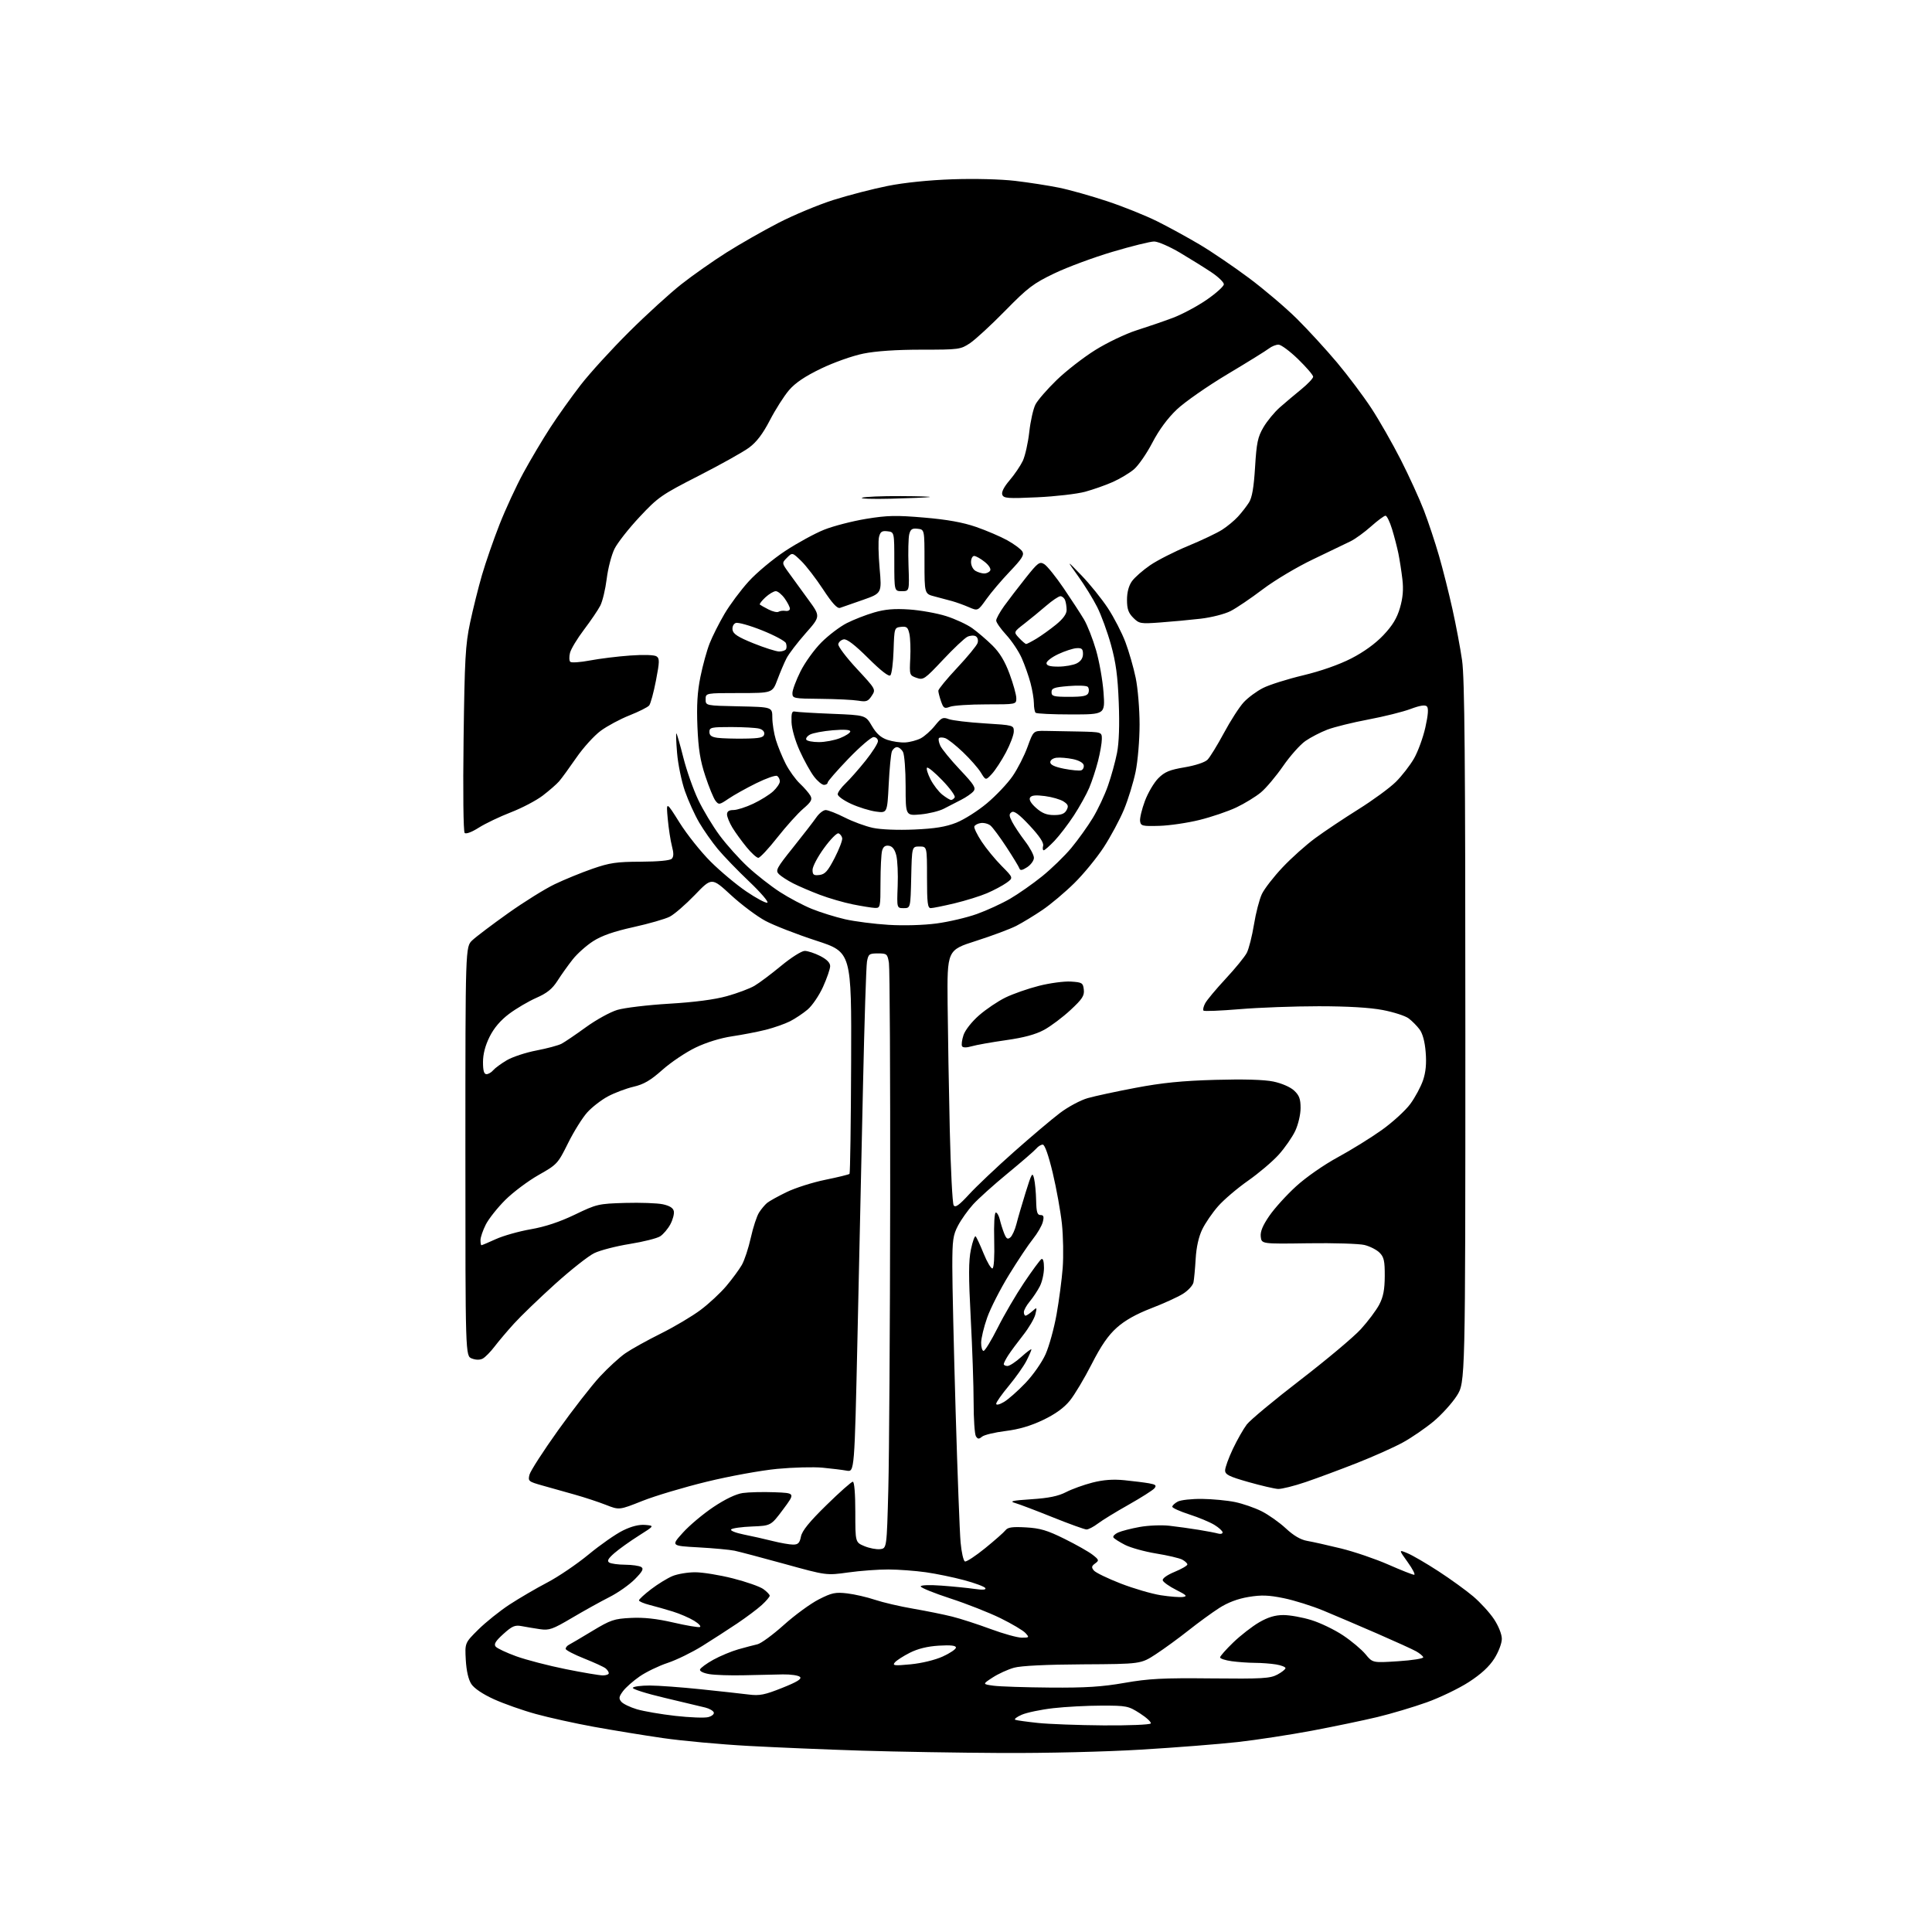 <?xml version="1.0" encoding="UTF-8" standalone="no"?>
<svg 
  version="1.1" 
  xmlns="http://www.w3.org/2000/svg" 
  xmlns:xlink="http://www.w3.org/1999/xlink" 
  xmlns:svg="http://www.w3.org/2000/svg"
  xmlns:rdf="http://www.w3.org/1999/02/22-rdf-syntax-ns#"
  xmlns:cc="http://creativecommons.org/ns#"
  xmlns:dc="http://purl.org/dc/elements/1.1/"
  viewBox="0 0 768 768"
  width="768"
  height="768"
>
<style>svg {background-color: white; }</style>"
<path stroke="none" fill="black" fill-rule="evenodd" d="M398.17,696.84C381.30,696.76 356.25,696.34 342.50,695.91C328.75,695.48 308.50,694.63 297.50,694.03C286.50,693.43 271.20,692.03 263.50,690.91C255.80,689.80 243.43,687.77 236.00,686.42C228.57,685.07 218.22,682.78 213.00,681.34C207.78,679.91 200.28,677.26 196.34,675.47C191.93,673.47 188.49,671.15 187.37,669.44C186.20,667.66 185.41,664.21 185.16,659.87C184.78,653.09 184.78,653.09 190.14,647.77C193.09,644.85 198.67,640.38 202.54,637.84C206.42,635.31 213.17,631.36 217.54,629.08C221.92,626.79 229.32,621.77 233.99,617.92C238.66,614.06 244.80,609.78 247.64,608.39C251.04,606.72 254.05,605.97 256.49,606.18C260.19,606.50 260.19,606.50 253.86,610.50C250.38,612.70 246.04,615.81 244.21,617.40C241.72,619.58 241.21,620.52 242.19,621.14C242.91,621.60 245.75,621.98 248.50,622.00C251.25,622.02 254.13,622.43 254.89,622.91C255.98,623.60 255.43,624.65 252.33,627.79C250.15,629.99 245.61,633.18 242.23,634.88C238.85,636.59 232.18,640.29 227.41,643.11C219.64,647.70 218.31,648.17 214.62,647.62C212.35,647.29 209.09,646.74 207.36,646.41C204.71,645.90 203.58,646.38 200.10,649.53C196.98,652.35 196.23,653.58 197.04,654.55C197.63,655.26 201.35,657.00 205.30,658.43C209.26,659.85 218.07,662.14 224.89,663.51C231.70,664.88 238.34,666.00 239.64,666.00C240.94,666.00 242.00,665.61 242.00,665.12C242.00,664.64 241.44,663.78 240.75,663.21C240.06,662.64 236.20,660.87 232.18,659.27C228.15,657.67 224.85,655.94 224.85,655.43C224.85,654.92 225.44,654.19 226.17,653.82C226.90,653.45 231.09,650.98 235.47,648.33C242.73,643.95 244.10,643.48 250.77,643.15C255.89,642.89 260.96,643.44 267.57,644.96C272.78,646.17 277.56,646.98 278.20,646.77C278.83,646.56 277.81,645.44 275.93,644.28C274.04,643.12 270.25,641.48 267.50,640.63C264.75,639.77 260.59,638.59 258.25,638.00C255.91,637.41 254.00,636.58 254.00,636.17C254.00,635.75 256.18,633.75 258.84,631.72C261.50,629.69 265.31,627.35 267.30,626.52C269.30,625.68 273.37,625.00 276.34,625.00C279.31,625.00 286.07,626.10 291.35,627.44C296.63,628.78 302.08,630.69 303.45,631.69C304.82,632.68 305.95,633.86 305.97,634.31C305.99,634.75 304.57,636.42 302.82,638.02C301.07,639.62 296.68,642.90 293.07,645.33C289.46,647.75 283.19,651.80 279.15,654.32C275.10,656.84 268.91,659.87 265.38,661.04C261.85,662.21 256.87,664.62 254.30,666.39C251.74,668.15 248.75,670.79 247.66,672.25C246.02,674.45 245.90,675.17 246.96,676.45C247.66,677.30 250.46,678.65 253.17,679.46C255.88,680.26 262.77,681.45 268.47,682.09C274.18,682.73 280.03,682.96 281.49,682.59C282.95,682.23 283.96,681.39 283.74,680.73C283.52,680.07 282.03,679.20 280.42,678.79C278.81,678.38 271.54,676.64 264.25,674.93C256.96,673.22 251.25,671.41 251.56,670.91C251.87,670.41 254.90,670.01 258.31,670.02C261.71,670.03 270.80,670.70 278.50,671.50C286.20,672.30 294.80,673.25 297.61,673.60C301.95,674.15 303.95,673.75 310.91,670.97C316.88,668.59 318.81,667.41 318.00,666.60C317.40,666.00 314.34,665.55 311.20,665.60C308.07,665.66 301.12,665.81 295.77,665.94C290.42,666.07 284.20,665.87 281.97,665.49C279.58,665.09 278.05,664.33 278.27,663.65C278.47,663.02 280.86,661.27 283.57,659.77C286.28,658.27 290.75,656.41 293.50,655.63C296.25,654.85 299.67,653.95 301.09,653.63C302.52,653.31 307.24,649.84 311.59,645.94C315.94,642.03 322.18,637.47 325.45,635.80C330.67,633.14 332.05,632.85 336.79,633.40C339.75,633.75 344.72,634.90 347.84,635.95C350.95,636.99 357.77,638.59 363.00,639.48C368.23,640.38 375.20,641.79 378.50,642.62C381.80,643.44 388.67,645.67 393.77,647.56C398.87,649.45 404.46,651.00 406.18,651.00C409.16,651.00 409.23,650.91 407.64,649.16C406.72,648.14 402.27,645.50 397.74,643.27C393.21,641.05 384.21,637.50 377.75,635.40C371.29,633.29 366.00,631.15 366.00,630.63C366.00,630.09 369.39,629.95 374.25,630.31C378.79,630.64 384.71,631.23 387.41,631.62C390.73,632.09 392.10,631.98 391.67,631.27C391.31,630.69 387.53,629.29 383.26,628.14C378.99,626.99 372.12,625.57 368.00,624.99C363.88,624.41 357.21,623.91 353.20,623.89C349.18,623.87 341.98,624.40 337.20,625.07C328.50,626.28 328.50,626.28 312.00,621.72C302.93,619.22 293.93,616.84 292.00,616.43C290.07,616.03 283.60,615.43 277.62,615.10C266.73,614.50 266.73,614.50 271.44,609.28C274.02,606.40 279.48,601.82 283.56,599.09C288.28,595.93 292.53,593.90 295.24,593.50C297.58,593.16 303.25,593.02 307.83,593.19C316.16,593.50 316.16,593.50 311.31,600.00C306.46,606.50 306.46,606.50 298.98,606.80C294.87,606.96 291.12,607.48 290.64,607.96C290.17,608.43 292.38,609.33 295.64,609.99C298.86,610.63 304.04,611.80 307.14,612.58C310.25,613.36 313.90,614.00 315.27,614.00C317.26,614.00 317.88,613.37 318.39,610.80C318.85,608.50 321.72,604.96 328.53,598.30C333.75,593.18 338.47,589.00 339.01,589.00C339.61,589.00 340.00,593.77 340.00,601.05C340.00,613.10 340.00,613.10 343.60,614.61C345.58,615.44 348.40,615.98 349.85,615.81C352.50,615.50 352.50,615.50 353.12,592.00C353.46,579.08 353.79,527.55 353.86,477.50C353.92,427.45 353.70,384.81 353.36,382.75C352.77,379.19 352.55,379.00 348.98,379.00C345.53,379.00 345.18,379.26 344.64,382.25C344.32,384.04 343.61,406.20 343.06,431.50C342.51,456.80 341.53,501.72 340.87,531.33C339.67,585.16 339.67,585.16 336.58,584.61C334.89,584.30 330.57,583.77 327.00,583.43C323.43,583.09 315.30,583.30 308.94,583.90C302.54,584.51 290.05,586.78 280.94,589.00C271.90,591.20 260.37,594.64 255.33,596.65C246.16,600.30 246.16,600.30 240.83,598.20C237.90,597.05 232.35,595.22 228.50,594.14C224.65,593.06 218.87,591.44 215.66,590.53C210.07,588.96 209.84,588.77 210.48,586.21C210.85,584.74 215.96,576.81 221.83,568.60C227.70,560.38 235.18,550.77 238.45,547.24C241.72,543.71 246.31,539.51 248.65,537.90C250.99,536.29 257.31,532.78 262.70,530.10C268.09,527.42 275.21,523.19 278.52,520.70C281.83,518.22 286.43,513.94 288.74,511.19C291.05,508.45 293.81,504.70 294.88,502.85C295.94,501.01 297.55,496.12 298.46,492.00C299.37,487.88 300.85,483.38 301.74,482.00C302.62,480.62 304.06,478.91 304.92,478.19C305.79,477.47 309.28,475.53 312.69,473.88C316.09,472.22 323.00,470.02 328.05,468.99C333.10,467.96 337.44,466.90 337.70,466.63C337.96,466.37 338.25,446.43 338.34,422.33C338.50,378.50 338.50,378.50 324.48,373.93C316.77,371.42 307.70,367.89 304.32,366.09C300.94,364.29 294.74,359.65 290.55,355.79C282.93,348.77 282.93,348.77 276.22,355.75C272.52,359.58 268.03,363.48 266.22,364.40C264.42,365.32 257.93,367.19 251.81,368.54C243.98,370.27 239.21,371.94 235.79,374.13C233.11,375.85 229.45,379.11 227.66,381.38C225.87,383.65 223.15,387.45 221.63,389.84C219.53,393.12 217.48,394.78 213.18,396.67C210.06,398.05 205.19,400.91 202.37,403.03C198.95,405.60 196.36,408.64 194.62,412.14C192.89,415.61 192.00,419.02 192.00,422.20C192.00,425.61 192.40,427.00 193.38,427.00C194.14,427.00 195.34,426.30 196.05,425.44C196.76,424.59 199.20,422.80 201.47,421.46C203.74,420.13 209.05,418.38 213.26,417.58C217.48,416.77 221.95,415.57 223.21,414.91C224.47,414.25 228.82,411.30 232.87,408.36C236.93,405.41 242.55,402.31 245.37,401.46C248.19,400.61 257.48,399.50 266.00,398.99C276.13,398.39 284.10,397.34 289.00,395.97C293.12,394.82 298.03,392.98 299.90,391.88C301.77,390.79 306.53,387.22 310.49,383.95C314.46,380.66 318.66,378.00 319.88,378.00C321.09,378.00 323.86,378.91 326.04,380.02C328.66,381.36 330.00,382.72 330.00,384.04C330.00,385.14 328.72,388.86 327.17,392.29C325.61,395.73 322.85,399.79 321.03,401.32C319.22,402.85 316.08,404.94 314.06,405.97C312.03,407.00 307.71,408.52 304.44,409.35C301.17,410.17 295.12,411.34 291.00,411.95C286.42,412.63 280.78,414.37 276.50,416.43C272.65,418.28 266.72,422.26 263.32,425.28C258.57,429.50 255.91,431.05 251.82,432.00C248.89,432.69 244.34,434.40 241.70,435.81C239.05,437.22 235.33,440.10 233.43,442.21C231.52,444.32 228.09,449.82 225.81,454.42C221.75,462.60 221.48,462.90 214.08,467.09C209.91,469.46 203.97,473.91 200.87,476.99C197.78,480.07 194.29,484.46 193.12,486.76C191.96,489.05 191.00,491.84 191.00,492.96C191.00,494.08 191.17,495.00 191.38,495.00C191.59,495.00 194.18,493.90 197.13,492.56C200.08,491.22 206.32,489.46 211.00,488.65C216.72,487.65 222.44,485.75 228.50,482.84C237.20,478.65 237.87,478.49 248.50,478.18C254.55,478.01 261.30,478.25 263.49,478.72C266.23,479.32 267.61,480.19 267.86,481.50C268.06,482.56 267.44,484.89 266.47,486.69C265.50,488.49 263.69,490.63 262.45,491.44C261.22,492.25 255.77,493.62 250.35,494.49C244.93,495.36 238.59,497.00 236.25,498.13C233.91,499.25 226.86,504.82 220.58,510.49C214.29,516.17 206.98,523.22 204.32,526.16C201.65,529.09 198.18,533.21 196.58,535.30C194.99,537.39 192.89,539.52 191.91,540.05C190.78,540.65 189.20,540.65 187.57,540.02C185.00,539.05 185.00,539.05 185.00,457.71C185.00,376.37 185.00,376.37 187.75,373.78C189.26,372.35 195.68,367.50 202.00,363.01C208.32,358.52 216.65,353.33 220.50,351.49C224.35,349.64 231.10,346.88 235.50,345.35C242.36,342.97 245.10,342.57 254.70,342.54C261.60,342.51 266.33,342.07 267.02,341.38C267.83,340.57 267.85,339.16 267.11,336.38C266.55,334.24 265.79,329.35 265.44,325.50C264.80,318.50 264.80,318.50 270.13,327.00C273.06,331.68 278.62,338.65 282.48,342.50C286.34,346.35 292.72,351.69 296.66,354.36C300.60,357.04 304.36,359.05 305.02,358.83C305.68,358.61 302.45,354.84 297.85,350.46C293.24,346.08 287.61,340.25 285.33,337.50C283.05,334.75 279.73,330.02 277.96,327.00C276.18,323.98 273.63,318.35 272.28,314.50C270.94,310.65 269.52,303.82 269.15,299.31C268.77,294.81 268.65,291.32 268.89,291.56C269.13,291.80 270.38,296.15 271.66,301.23C272.94,306.30 275.59,313.81 277.53,317.90C279.47,321.99 283.32,328.39 286.08,332.11C288.84,335.83 293.89,341.46 297.30,344.62C300.71,347.78 306.43,352.26 310.02,354.58C313.60,356.90 319.31,359.92 322.71,361.30C326.11,362.68 332.06,364.53 335.93,365.42C339.80,366.30 347.59,367.30 353.24,367.64C359.28,368.01 367.12,367.78 372.32,367.09C377.17,366.44 384.37,364.75 388.32,363.33C392.27,361.92 398.20,359.19 401.50,357.28C404.80,355.36 410.54,351.35 414.25,348.35C417.96,345.36 423.18,340.29 425.85,337.09C428.51,333.88 432.36,328.52 434.39,325.17C436.43,321.83 439.15,316.03 440.45,312.29C441.76,308.56 443.37,302.69 444.04,299.26C444.83,295.22 445.07,288.16 444.72,279.26C444.32,268.77 443.58,263.30 441.62,256.27C440.21,251.19 437.74,244.44 436.13,241.27C434.53,238.10 431.12,232.57 428.55,229.00C423.89,222.50 423.89,222.50 429.93,228.76C433.26,232.21 437.97,238.06 440.41,241.76C442.84,245.47 445.98,251.55 447.38,255.28C448.78,259.00 450.62,265.40 451.46,269.48C452.31,273.57 453.00,281.90 453.00,288.00C453.00,294.20 452.30,302.48 451.42,306.79C450.54,311.03 448.47,317.78 446.81,321.79C445.14,325.80 441.52,332.55 438.76,336.79C435.99,341.03 430.71,347.48 427.01,351.11C423.31,354.75 417.64,359.53 414.39,361.72C411.15,363.92 406.48,366.76 404.00,368.04C401.52,369.31 394.32,372.00 388.00,374.02C376.50,377.69 376.50,377.69 376.69,399.09C376.80,410.87 377.19,433.38 377.55,449.12C377.92,464.86 378.61,478.36 379.09,479.12C379.76,480.17 381.21,479.14 385.23,474.77C388.13,471.61 396.12,464.04 403.00,457.94C409.88,451.84 418.13,444.86 421.35,442.43C424.57,439.99 429.52,437.34 432.35,436.53C435.18,435.72 443.80,433.86 451.50,432.41C461.96,430.43 469.93,429.63 483.02,429.26C494.44,428.94 502.50,429.17 506.18,429.93C509.48,430.62 512.90,432.10 514.41,433.50C516.47,435.41 517.00,436.84 517.00,440.46C517.00,443.03 516.07,447.00 514.88,449.54C513.71,452.03 510.76,456.27 508.33,458.98C505.89,461.69 500.40,466.35 496.12,469.35C491.84,472.35 486.48,476.91 484.22,479.49C481.95,482.07 479.11,486.21 477.91,488.70C476.50,491.60 475.57,495.77 475.30,500.36C475.07,504.29 474.68,508.51 474.43,509.75C474.17,510.99 472.28,513.04 470.23,514.32C468.18,515.60 462.50,518.19 457.60,520.07C451.60,522.39 447.15,524.89 443.94,527.77C440.51,530.83 437.70,534.92 433.95,542.27C431.08,547.90 427.19,554.41 425.31,556.74C422.98,559.62 419.58,562.09 414.69,564.44C409.76,566.80 405.05,568.19 399.71,568.85C395.43,569.38 391.23,570.39 390.39,571.09C389.13,572.14 388.68,572.11 387.94,570.94C387.44,570.15 387.03,564.10 387.03,557.50C387.03,550.90 386.51,535.83 385.88,524.00C385.00,507.30 385.01,501.20 385.96,496.67C386.63,493.46 387.47,491.13 387.84,491.48C388.20,491.83 389.63,494.90 391.01,498.31C392.39,501.71 393.97,504.37 394.51,504.22C395.11,504.05 395.38,499.60 395.21,492.97C395.04,486.63 395.31,482.00 395.85,482.00C396.36,482.00 397.07,483.24 397.43,484.75C397.78,486.26 398.56,488.74 399.16,490.27C400.03,492.45 400.54,492.79 401.62,491.90C402.37,491.28 403.45,488.91 404.03,486.63C404.60,484.36 406.26,478.68 407.71,474.00C410.12,466.27 410.42,465.77 411.06,468.50C411.45,470.15 411.82,474.09 411.88,477.25C411.98,481.82 412.33,483.00 413.61,483.00C414.86,483.00 415.07,483.60 414.53,485.75C414.15,487.26 412.39,490.29 410.62,492.50C408.84,494.70 404.56,501.12 401.09,506.77C397.63,512.42 393.72,520.07 392.42,523.77C391.11,527.47 390.03,531.96 390.02,533.75C390.01,535.54 390.45,537.00 390.99,537.00C391.53,537.00 394.06,532.86 396.61,527.79C399.15,522.72 403.87,514.66 407.09,509.86C410.32,505.07 413.41,500.86 413.98,500.51C414.61,500.12 415.00,501.44 415.00,503.99C415.00,506.25 414.26,509.54 413.36,511.30C412.46,513.06 410.66,515.77 409.36,517.33C408.06,518.88 407.00,520.79 407.00,521.58C407.00,522.36 407.30,523.00 407.67,523.00C408.04,523.00 409.23,522.21 410.32,521.25C412.25,519.54 412.28,519.57 411.57,522.50C411.17,524.15 408.97,527.88 406.67,530.80C404.38,533.71 401.71,537.31 400.76,538.80C399.80,540.28 399.01,541.84 399.01,542.25C399.00,542.66 399.67,543.00 400.50,543.00C401.32,543.00 403.80,541.37 406.00,539.38C408.20,537.39 410.00,536.06 410.00,536.42C410.00,536.78 409.11,538.83 408.02,540.97C406.92,543.11 403.77,547.57 401.02,550.89C398.26,554.20 396.00,557.41 396.00,558.01C396.00,558.66 397.27,558.37 399.08,557.31C400.77,556.31 404.61,552.93 407.62,549.78C410.69,546.56 414.21,541.53 415.65,538.28C417.06,535.10 419.02,528.00 420.00,522.50C420.98,517.00 422.08,508.68 422.44,504.00C422.79,499.32 422.65,491.45 422.13,486.50C421.60,481.55 419.95,472.44 418.48,466.25C416.80,459.23 415.31,455.00 414.52,455.00C413.82,455.00 412.66,455.70 411.95,456.57C411.23,457.43 406.11,461.86 400.57,466.42C395.03,470.97 388.83,476.55 386.79,478.81C384.75,481.06 382.07,484.84 380.83,487.20C378.84,490.97 378.56,492.98 378.56,503.50C378.55,510.10 379.14,535.84 379.87,560.70C380.60,585.56 381.49,609.15 381.85,613.12C382.21,617.09 382.99,620.50 383.59,620.70C384.19,620.90 387.79,618.53 391.59,615.45C395.39,612.36 399.04,609.15 399.70,608.30C400.62,607.11 402.43,606.86 407.82,607.16C413.47,607.48 416.31,608.32 423.18,611.73C427.81,614.02 432.84,616.87 434.35,618.06C436.90,620.06 436.96,620.31 435.33,621.50C433.89,622.56 433.80,623.05 434.84,624.31C435.54,625.15 440.34,627.47 445.51,629.48C450.67,631.48 457.84,633.57 461.42,634.13C465.01,634.69 468.97,635.00 470.22,634.82C472.12,634.55 471.66,634.08 467.54,632.00C464.82,630.62 462.42,628.93 462.21,628.23C461.98,627.48 463.90,626.10 466.91,624.85C469.71,623.69 472.00,622.36 472.00,621.90C472.00,621.44 471.08,620.58 469.97,619.98C468.85,619.38 464.19,618.29 459.62,617.55C455.06,616.81 449.48,615.26 447.23,614.12C444.98,612.97 442.89,611.64 442.60,611.16C442.30,610.68 443.14,609.80 444.45,609.21C445.76,608.61 449.61,607.61 453.01,607.00C456.40,606.38 461.73,606.16 464.84,606.51C467.95,606.86 473.20,607.59 476.50,608.13C479.80,608.66 483.29,609.34 484.25,609.62C485.21,609.90 486.00,609.69 486.00,609.15C486.00,608.61 484.54,607.26 482.75,606.17C480.96,605.07 476.46,603.19 472.75,602.00C469.04,600.80 466.00,599.43 466.00,598.95C466.00,598.47 466.97,597.55 468.17,596.91C469.36,596.27 473.71,595.79 477.83,595.84C481.95,595.89 487.84,596.45 490.91,597.08C493.99,597.71 498.75,599.36 501.50,600.74C504.25,602.12 508.59,605.19 511.14,607.56C514.25,610.46 517.04,612.08 519.64,612.53C521.76,612.89 527.82,614.25 533.09,615.54C538.37,616.84 546.82,619.72 551.89,621.95C556.95,624.18 561.56,626.00 562.14,626.00C562.72,626.00 561.57,623.74 559.58,620.98C555.98,615.96 555.98,615.96 559.54,617.45C561.50,618.27 567.02,621.48 571.80,624.59C576.59,627.70 582.82,632.21 585.65,634.61C588.48,637.02 592.20,641.09 593.90,643.66C595.71,646.40 597.00,649.65 597.00,651.48C597.00,653.23 595.69,656.67 594.02,659.31C591.99,662.51 588.74,665.50 583.87,668.65C579.93,671.20 572.39,674.83 567.11,676.72C561.82,678.61 553.00,681.24 547.50,682.56C542.00,683.88 530.30,686.32 521.50,687.98C512.70,689.63 499.43,691.66 492.00,692.49C484.57,693.32 467.33,694.68 453.67,695.50C439.44,696.36 415.75,696.93 398.17,696.84zM438.69,685.87C448.70,685.94 457.13,685.60 457.44,685.10C457.74,684.61 455.82,682.81 453.16,681.10C448.54,678.14 447.86,678.00 437.91,678.01C432.19,678.01 423.53,678.47 418.67,679.03C413.81,679.58 408.19,680.76 406.17,681.63C404.15,682.51 403.00,683.41 403.60,683.65C404.21,683.88 408.26,684.44 412.60,684.90C416.95,685.36 428.69,685.79 438.69,685.87zM417.50,670.84C431.55,670.95 438.03,670.54 447.00,668.97C456.65,667.28 462.19,666.99 481.50,667.19C501.72,667.40 504.89,667.21 507.75,665.69C509.54,664.73 511.00,663.57 511.00,663.11C511.00,662.64 509.31,661.98 507.25,661.64C505.19,661.30 501.43,661.02 498.89,661.01C496.35,661.00 492.19,660.71 489.64,660.36C487.09,660.01 485.00,659.33 485.00,658.84C485.00,658.35 487.36,655.68 490.25,652.89C493.14,650.11 497.75,646.52 500.50,644.92C504.05,642.86 506.84,642.02 510.14,642.01C512.70,642.00 517.72,642.90 521.29,644.01C524.87,645.11 530.54,647.85 533.89,650.09C537.24,652.32 541.26,655.70 542.82,657.59C545.65,661.03 545.65,661.03 555.86,660.36C561.47,660.00 565.93,659.28 565.76,658.77C565.59,658.26 564.33,657.21 562.97,656.44C561.61,655.67 554.65,652.50 547.50,649.39C540.35,646.28 530.76,642.19 526.20,640.30C521.63,638.40 514.48,636.15 510.30,635.30C504.25,634.07 501.41,633.97 496.28,634.82C492.06,635.52 488.09,637.01 484.69,639.19C481.85,641.01 476.37,645.00 472.51,648.06C468.65,651.12 462.80,655.39 459.50,657.55C453.50,661.47 453.50,661.47 430.50,661.60C415.91,661.68 405.89,662.17 403.11,662.94C400.69,663.61 396.87,665.35 394.61,666.82C390.50,669.49 390.50,669.49 395.00,670.10C397.48,670.43 407.60,670.76 417.50,670.84zM362.00,661.59C366.37,661.17 371.69,659.88 374.75,658.49C377.64,657.18 380.00,655.58 380.00,654.94C380.00,654.13 377.96,653.89 373.25,654.17C368.74,654.44 364.91,655.37 361.71,656.98C359.07,658.31 356.37,660.05 355.71,660.85C354.66,662.11 355.50,662.21 362.00,661.59zM431.91,607.99C431.13,607.98 425.10,605.80 418.50,603.15C411.90,600.49 405.15,597.93 403.50,597.46C401.09,596.77 402.37,596.48 410.00,595.97C416.88,595.52 420.67,594.74 423.75,593.15C426.09,591.94 430.80,590.24 434.23,589.36C438.58,588.25 442.41,587.96 446.97,588.41C450.56,588.77 454.97,589.32 456.78,589.64C459.44,590.12 459.83,590.49 458.90,591.63C458.26,592.39 453.63,595.33 448.62,598.16C443.60,600.98 438.11,604.35 436.41,605.65C434.70,606.94 432.68,607.99 431.91,607.99zM508.06,591.88C506.65,591.81 501.34,590.57 496.25,589.13C488.55,586.94 487.00,586.17 487.00,584.50C487.00,583.40 488.38,579.58 490.07,576.00C491.77,572.42 494.26,568.04 495.61,566.26C496.97,564.48 506.56,556.51 516.92,548.54C527.28,540.56 538.09,531.50 540.93,528.39C543.77,525.28 547.07,520.88 548.26,518.62C549.88,515.53 550.43,512.69 550.46,507.28C550.49,501.25 550.15,499.71 548.40,497.96C547.25,496.80 544.55,495.43 542.40,494.90C540.26,494.38 530.17,494.07 520.00,494.22C501.50,494.49 501.50,494.49 501.17,491.62C500.94,489.58 501.93,487.17 504.60,483.29C506.66,480.29 511.44,475.02 515.22,471.58C519.13,468.00 526.24,463.05 531.79,460.03C537.13,457.13 545.02,452.24 549.32,449.17C553.62,446.09 558.70,441.45 560.61,438.85C562.52,436.25 564.79,432.03 565.67,429.46C566.77,426.22 567.10,422.81 566.73,418.28C566.40,414.08 565.53,410.85 564.29,409.19C563.24,407.78 561.28,405.81 559.94,404.81C558.60,403.81 553.97,402.32 549.66,401.50C544.55,400.52 535.69,400.00 524.21,400.00C514.53,400.00 500.39,400.52 492.79,401.16C485.20,401.79 478.72,402.06 478.41,401.74C478.10,401.43 478.39,400.12 479.07,398.84C479.75,397.55 483.42,393.16 487.21,389.08C491.01,385.01 494.79,380.37 495.62,378.77C496.44,377.18 497.72,372.12 498.47,367.53C499.21,362.94 500.63,357.48 501.62,355.39C502.61,353.30 506.30,348.54 509.82,344.81C513.33,341.08 519.20,335.83 522.86,333.15C526.51,330.46 534.23,325.31 540.00,321.70C545.77,318.09 552.46,313.19 554.86,310.82C557.26,308.44 560.52,304.25 562.10,301.50C563.67,298.75 565.70,293.20 566.60,289.17C567.72,284.16 567.91,281.51 567.21,280.81C566.51,280.11 564.45,280.43 560.72,281.83C557.72,282.96 550.17,284.84 543.95,286.01C537.73,287.18 530.42,288.99 527.70,290.02C524.97,291.06 521.03,293.09 518.93,294.55C516.83,296.00 512.83,300.50 510.04,304.54C507.24,308.58 503.28,313.29 501.23,314.99C499.18,316.70 494.80,319.38 491.50,320.95C488.20,322.52 481.60,324.76 476.83,325.94C472.07,327.12 464.87,328.18 460.83,328.29C454.08,328.48 453.48,328.33 453.20,326.42C453.04,325.27 453.90,321.67 455.11,318.42C456.33,315.16 458.72,311.10 460.43,309.38C462.97,306.83 464.90,306.03 470.88,305.02C475.19,304.29 478.95,303.05 479.99,302.01C480.97,301.03 483.91,296.24 486.53,291.37C489.15,286.49 492.69,281.00 494.40,279.16C496.10,277.32 499.54,274.78 502.03,273.51C504.52,272.23 511.68,269.97 517.95,268.47C525.05,266.77 532.29,264.23 537.15,261.74C542.12,259.19 546.76,255.84 549.91,252.50C553.54,248.67 555.31,245.74 556.51,241.63C557.67,237.63 557.95,234.33 557.47,230.25C557.10,227.09 556.38,222.47 555.88,220.00C555.37,217.53 554.23,213.14 553.34,210.25C552.45,207.36 551.29,205.00 550.76,205.00C550.23,205.00 547.65,206.91 545.02,209.25C542.40,211.59 538.73,214.25 536.88,215.16C535.02,216.08 528.33,219.30 522.00,222.32C515.57,225.38 506.72,230.66 501.94,234.28C497.23,237.85 491.49,241.73 489.17,242.91C486.82,244.11 481.54,245.45 477.23,245.95C472.98,246.44 465.78,247.11 461.23,247.44C453.36,248.02 452.84,247.93 450.48,245.57C448.55,243.64 448.00,242.06 448.00,238.45C448.00,235.44 448.69,232.84 449.96,231.05C451.04,229.53 454.31,226.67 457.21,224.68C460.12,222.69 466.92,219.24 472.32,217.00C477.72,214.77 483.79,211.88 485.82,210.58C487.84,209.29 490.68,206.94 492.12,205.36C493.56,203.79 495.52,201.27 496.48,199.76C497.72,197.81 498.41,193.79 498.91,185.69C499.50,175.98 499.98,173.71 502.24,169.85C503.70,167.36 506.64,163.80 508.78,161.92C510.92,160.04 514.77,156.79 517.34,154.70C519.90,152.61 522.00,150.38 522.00,149.75C522.00,149.12 519.32,145.99 516.04,142.80C512.76,139.61 509.24,137.00 508.23,137.00C507.21,137.00 505.51,137.69 504.44,138.52C503.37,139.36 495.98,143.95 488.00,148.71C480.01,153.48 470.95,159.80 467.81,162.77C464.11,166.30 460.71,170.91 458.06,176.01C455.82,180.31 452.53,185.07 450.74,186.58C448.96,188.08 445.18,190.34 442.35,191.60C439.52,192.86 434.57,194.60 431.35,195.48C428.13,196.35 419.55,197.35 412.28,197.68C400.63,198.22 398.98,198.10 398.43,196.67C398.03,195.63 399.08,193.56 401.34,190.92C403.28,188.65 405.63,185.18 406.57,183.22C407.50,181.25 408.66,176.09 409.15,171.75C409.63,167.40 410.74,162.46 411.62,160.77C412.49,159.09 416.27,154.73 420.01,151.10C423.75,147.47 430.67,142.09 435.38,139.15C440.09,136.21 447.45,132.69 451.72,131.33C456.00,129.97 462.48,127.75 466.12,126.39C469.76,125.04 475.83,121.80 479.62,119.20C483.40,116.60 486.50,113.81 486.50,113.00C486.50,112.19 484.25,110.03 481.50,108.20C478.75,106.37 473.13,102.87 469.02,100.43C464.91,98.00 460.30,96.00 458.79,96.00C457.27,96.00 449.84,97.84 442.27,100.09C434.70,102.33 424.27,106.20 419.11,108.68C410.78,112.67 408.58,114.34 399.61,123.49C394.05,129.16 387.75,134.97 385.61,136.40C381.84,138.92 381.24,139.00 366.32,139.00C356.32,139.00 348.21,139.55 343.21,140.56C338.87,141.44 331.50,144.05 326.35,146.53C319.97,149.61 316.13,152.20 313.65,155.10C311.69,157.38 308.27,162.76 306.04,167.05C303.18,172.55 300.73,175.76 297.74,177.96C295.41,179.68 286.42,184.70 277.77,189.12C262.91,196.71 261.60,197.62 254.24,205.49C249.95,210.07 245.47,215.77 244.28,218.16C243.09,220.55 241.69,225.91 241.18,230.07C240.66,234.23 239.51,239.04 238.62,240.76C237.74,242.48 234.82,246.77 232.15,250.30C229.47,253.84 226.97,257.98 226.59,259.51C226.20,261.04 226.25,262.65 226.69,263.08C227.14,263.52 230.65,263.28 234.50,262.55C238.35,261.82 245.55,260.93 250.50,260.58C255.83,260.19 260.10,260.33 260.96,260.90C262.23,261.75 262.21,262.98 260.75,270.54C259.83,275.30 258.62,279.76 258.05,280.44C257.49,281.12 253.98,282.88 250.26,284.36C246.54,285.83 241.38,288.60 238.80,290.50C236.21,292.40 231.84,297.22 229.08,301.23C226.32,305.23 223.25,309.44 222.25,310.59C221.26,311.74 218.33,314.28 215.76,316.25C213.18,318.22 207.48,321.21 203.08,322.91C198.68,324.61 192.95,327.35 190.34,329.00C187.55,330.77 185.24,331.64 184.71,331.11C184.19,330.59 184.01,314.68 184.28,293.85C184.70,261.90 185.01,256.30 186.86,247.56C188.02,242.10 190.15,233.55 191.60,228.56C193.05,223.58 196.18,214.55 198.56,208.50C200.94,202.45 205.20,193.22 208.04,188.00C210.88,182.78 215.69,174.68 218.73,170.00C221.77,165.32 227.22,157.68 230.85,153.00C234.47,148.32 243.09,138.88 250.00,132.00C256.91,125.12 266.29,116.58 270.83,113.00C275.38,109.42 283.47,103.74 288.82,100.36C294.17,96.98 303.47,91.67 309.50,88.57C315.52,85.47 325.36,81.37 331.36,79.47C337.35,77.58 347.04,75.07 352.88,73.91C359.43,72.60 369.28,71.59 378.60,71.27C387.38,70.96 397.81,71.23 403.55,71.90C408.97,72.54 416.80,73.76 420.95,74.60C425.10,75.44 433.73,77.87 440.11,79.99C446.50,82.10 455.50,85.73 460.11,88.03C464.73,90.34 472.32,94.50 477.00,97.28C481.68,100.06 490.45,106.03 496.51,110.54C502.56,115.06 511.15,122.36 515.60,126.78C520.05,131.20 527.21,139.02 531.53,144.16C535.84,149.30 541.93,157.41 545.08,162.20C548.22,166.98 553.49,176.21 556.80,182.70C560.10,189.19 564.25,198.27 566.02,202.87C567.79,207.48 570.49,215.60 572.02,220.92C573.56,226.24 575.95,235.74 577.35,242.05C578.76,248.35 580.49,257.55 581.20,262.50C582.22,269.54 582.50,301.79 582.50,410.52C582.50,549.54 582.50,549.54 579.08,554.88C577.19,557.81 573.04,562.39 569.85,565.05C566.65,567.70 561.22,571.44 557.77,573.34C554.32,575.25 546.10,578.93 539.50,581.53C532.90,584.13 523.70,587.55 519.06,589.13C514.42,590.71 509.47,591.94 508.06,591.88zM386.26,415.91C384.23,416.50 382.81,416.50 382.44,415.91C382.12,415.39 382.37,413.40 383.00,411.49C383.66,409.49 386.27,406.17 389.18,403.62C391.95,401.20 396.67,398.01 399.68,396.54C402.69,395.07 408.69,392.97 413.02,391.88C417.35,390.78 423.05,390.02 425.69,390.19C430.16,390.48 430.52,390.70 430.83,393.39C431.11,395.80 430.24,397.14 425.55,401.49C422.47,404.36 417.75,407.91 415.07,409.37C411.66,411.22 407.06,412.47 399.84,413.49C394.15,414.30 388.04,415.39 386.26,415.91zM347.75,360.91C346.51,360.85 342.57,360.22 339.00,359.50C335.43,358.78 329.54,357.08 325.93,355.71C322.32,354.35 317.53,352.29 315.29,351.15C313.04,350.00 310.50,348.35 309.62,347.48C308.18,346.03 308.67,345.11 315.27,336.87C319.25,331.90 323.40,326.53 324.50,324.93C325.60,323.33 327.27,322.02 328.22,322.01C329.17,322.01 332.57,323.34 335.79,324.97C339.00,326.61 344.04,328.46 346.99,329.09C350.14,329.77 356.89,330.04 363.42,329.75C371.66,329.39 375.95,328.69 380.15,327.03C383.26,325.80 388.75,322.32 392.35,319.29C395.96,316.26 400.54,311.42 402.53,308.52C404.53,305.62 407.20,300.38 408.47,296.87C410.78,290.50 410.78,290.50 415.39,290.54C417.93,290.56 424.05,290.68 429.00,290.79C438.00,291.00 438.00,291.00 438.00,293.79C438.00,295.32 437.32,299.26 436.48,302.54C435.64,305.82 434.07,310.60 432.99,313.17C431.90,315.74 429.15,320.69 426.88,324.17C424.60,327.65 421.13,332.19 419.17,334.25C417.20,336.31 415.28,338.00 414.89,338.00C414.50,338.00 414.40,337.19 414.66,336.21C414.97,335.01 413.19,332.33 409.31,328.18C405.14,323.71 403.12,322.21 402.16,322.84C401.04,323.58 401.08,324.25 402.36,326.73C403.22,328.38 405.51,331.82 407.46,334.38C409.41,336.93 411.00,339.90 411.00,340.99C411.00,342.07 409.80,343.74 408.33,344.71C406.37,345.99 405.54,346.13 405.24,345.23C405.02,344.56 402.70,340.74 400.09,336.75C397.48,332.76 394.62,328.90 393.73,328.17C392.84,327.44 391.11,326.99 389.88,327.17C388.66,327.35 387.50,327.97 387.31,328.55C387.12,329.13 388.43,331.83 390.22,334.55C392.01,337.27 395.59,341.63 398.17,344.23C402.86,348.96 402.86,348.96 400.05,350.97C398.50,352.07 395.04,353.91 392.36,355.06C389.69,356.21 383.90,358.01 379.50,359.07C375.10,360.12 370.82,360.99 370.00,360.99C368.75,361.00 368.50,358.98 368.50,348.75C368.50,336.50 368.50,336.50 365.50,336.50C362.50,336.50 362.50,336.50 362.22,348.75C361.94,361.00 361.94,361.00 359.22,361.00C356.50,361.00 356.50,361.00 356.84,352.24C357.03,347.42 356.78,341.91 356.28,339.99C355.67,337.61 354.73,336.40 353.32,336.20C351.88,335.99 351.08,336.58 350.64,338.20C350.30,339.46 350.02,345.11 350.01,350.75C350.00,360.74 349.94,361.00 347.75,360.91zM325.73,347.82C327.95,347.56 329.06,346.32 331.77,341.08C333.59,337.55 334.95,333.99 334.79,333.17C334.63,332.34 333.96,331.49 333.31,331.27C332.65,331.05 330.06,333.69 327.56,337.14C325.05,340.58 323.00,344.47 323.00,345.77C323.00,347.75 323.44,348.08 325.73,347.82zM301.44,341.00C300.78,341.00 298.67,339.09 296.76,336.75C294.84,334.41 292.31,330.92 291.14,329.00C289.97,327.07 289.01,324.71 289.00,323.75C289.00,322.54 289.79,322.00 291.56,322.00C292.97,322.00 296.51,320.87 299.42,319.49C302.34,318.11 305.91,315.89 307.36,314.54C308.81,313.20 310.00,311.43 310.00,310.61C310.00,309.79 309.51,308.82 308.92,308.45C308.32,308.08 304.59,309.38 300.63,311.34C296.67,313.29 291.71,316.06 289.61,317.49C285.98,319.96 285.71,320.00 284.40,318.29C283.65,317.31 281.83,312.90 280.38,308.50C278.34,302.34 277.62,297.83 277.24,288.89C276.89,280.39 277.21,275.07 278.43,269.05C279.34,264.53 280.99,258.55 282.09,255.76C283.19,252.97 285.83,247.72 287.96,244.09C290.08,240.47 294.42,234.64 297.59,231.15C300.76,227.65 307.30,222.20 312.13,219.02C316.95,215.85 323.91,212.05 327.58,210.58C331.25,209.11 338.76,207.17 344.25,206.26C352.77,204.87 356.19,204.79 367.37,205.75C376.56,206.53 382.75,207.65 388.00,209.46C392.12,210.89 397.71,213.28 400.42,214.78C403.12,216.28 405.80,218.26 406.38,219.20C407.23,220.58 406.33,222.04 401.41,227.20C398.11,230.66 393.90,235.62 392.07,238.21C388.72,242.91 388.72,242.91 385.11,241.35C383.13,240.49 380.15,239.42 378.50,238.96C376.85,238.50 373.70,237.66 371.50,237.09C367.50,236.06 367.50,236.06 367.50,223.28C367.50,210.50 367.50,210.50 364.78,210.19C362.60,209.93 361.95,210.36 361.44,212.38C361.09,213.77 360.96,219.42 361.15,224.95C361.50,235.00 361.50,235.00 358.50,235.00C355.50,235.00 355.50,235.00 355.50,223.25C355.50,211.50 355.50,211.50 352.78,211.19C350.58,210.93 349.95,211.36 349.43,213.43C349.07,214.84 349.18,220.45 349.66,225.91C350.54,235.82 350.54,235.82 343.02,238.47C338.88,239.94 334.79,241.36 333.92,241.64C332.81,241.99 330.83,239.84 327.18,234.27C324.34,229.95 320.43,224.87 318.49,222.99C314.97,219.58 314.97,219.58 312.86,221.69C310.75,223.80 310.75,223.80 313.63,227.78C315.21,229.97 318.68,234.75 321.34,238.39C326.19,245.02 326.19,245.02 320.23,251.76C316.96,255.47 313.55,259.93 312.66,261.67C311.76,263.41 310.14,267.24 309.04,270.17C307.05,275.50 307.05,275.50 293.77,275.50C280.50,275.50 280.50,275.50 280.50,278.00C280.50,280.50 280.50,280.50 293.75,280.78C307.00,281.06 307.00,281.06 307.01,285.28C307.02,287.60 307.65,291.57 308.42,294.10C309.19,296.63 310.94,300.90 312.31,303.60C313.69,306.29 316.24,309.85 317.99,311.50C319.74,313.15 321.62,315.33 322.17,316.34C322.98,317.84 322.46,318.77 319.26,321.51C317.11,323.35 312.50,328.48 309.00,332.92C305.50,337.37 302.10,341.00 301.44,341.00zM365.95,323.74C360.00,324.28 360.00,324.28 360.00,312.57C360.00,306.14 359.53,300.00 358.96,298.93C358.40,297.87 357.32,297.00 356.57,297.00C355.82,297.00 354.90,297.79 354.53,298.75C354.15,299.71 353.58,305.61 353.27,311.86C352.69,323.23 352.69,323.23 348.18,322.61C345.69,322.27 341.26,320.89 338.33,319.55C335.40,318.21 333.00,316.49 333.00,315.74C333.00,314.99 334.39,313.05 336.09,311.44C337.79,309.82 341.39,305.74 344.09,302.36C346.79,298.98 349.00,295.49 349.00,294.61C349.00,293.72 348.22,293.00 347.27,293.00C346.32,293.00 341.82,296.87 337.27,301.59C332.72,306.32 329.00,310.59 329.00,311.09C329.00,311.59 328.35,312.00 327.55,312.00C326.75,312.00 324.96,310.51 323.57,308.68C322.18,306.86 319.63,302.26 317.91,298.47C316.07,294.40 314.73,289.72 314.64,287.04C314.53,283.47 314.82,282.58 316.00,282.86C316.82,283.06 323.48,283.46 330.79,283.75C344.08,284.29 344.08,284.29 346.60,288.59C348.42,291.68 350.16,293.23 352.81,294.12C354.84,294.79 358.02,295.25 359.88,295.13C361.73,295.02 364.49,294.28 366.00,293.50C367.50,292.72 370.04,290.46 371.63,288.48C374.21,285.27 374.81,284.98 377.11,285.85C378.54,286.39 384.94,287.16 391.35,287.55C402.88,288.26 403.00,288.30 403.00,290.75C403.00,292.11 401.58,295.88 399.86,299.12C398.13,302.37 395.62,306.20 394.28,307.65C391.84,310.27 391.84,310.27 389.92,307.12C388.87,305.38 385.65,301.72 382.78,298.98C379.91,296.24 376.72,293.73 375.70,293.41C374.68,293.08 373.59,293.08 373.26,293.40C372.94,293.73 373.17,295.08 373.78,296.42C374.39,297.75 377.89,302.03 381.56,305.92C387.28,311.98 388.06,313.23 386.95,314.56C386.24,315.42 384.05,316.93 382.08,317.93C380.11,318.92 377.01,320.52 375.20,321.47C373.38,322.42 369.22,323.44 365.95,323.74zM418.98,324.00C421.88,324.00 423.21,323.48 423.98,322.03C424.84,320.43 424.62,319.80 422.77,318.59C421.52,317.78 418.20,316.82 415.38,316.45C411.70,315.97 410.03,316.14 409.47,317.05C408.96,317.87 409.81,319.34 411.86,321.16C414.21,323.26 416.06,324.00 418.98,324.00zM378.08,318.00C378.52,318.00 379.16,317.54 379.51,316.98C379.86,316.42 377.66,313.39 374.64,310.25C371.62,307.10 368.85,304.81 368.50,305.17C368.15,305.52 368.78,307.61 369.90,309.81C371.03,312.01 373.14,314.75 374.61,315.91C376.07,317.06 377.63,318.00 378.08,318.00zM429.80,306.21C430.51,305.96 430.96,305.04 430.79,304.17C430.61,303.23 428.87,302.25 426.49,301.75C424.30,301.30 421.38,301.05 420.00,301.21C418.57,301.38 417.50,302.14 417.50,303.00C417.50,304.02 419.26,304.85 423.00,305.59C426.02,306.18 429.08,306.46 429.80,306.21zM325.54,295.00C327.97,295.00 331.77,294.28 333.98,293.39C336.19,292.51 338.00,291.32 338.00,290.75C338.00,290.07 335.55,289.91 331.05,290.29C327.23,290.61 323.17,291.38 322.02,291.99C320.88,292.60 320.21,293.53 320.53,294.05C320.85,294.57 323.11,295.00 325.54,295.00zM295.99,293.61C302.04,293.52 303.54,293.19 303.79,291.88C303.98,290.88 303.21,290.02 301.80,289.64C300.53,289.30 295.56,289.02 290.75,289.01C282.76,289.00 282.00,289.17 282.00,290.94C282.00,292.37 282.85,292.98 285.25,293.30C287.04,293.53 291.87,293.67 295.99,293.61zM425.81,284.00C418.40,284.00 412.03,283.70 411.67,283.33C411.30,282.97 410.99,281.28 410.99,279.58C410.98,277.89 410.38,274.25 409.64,271.49C408.91,268.74 407.34,264.29 406.15,261.60C404.96,258.91 402.19,254.76 399.99,252.37C397.80,249.99 396.00,247.43 396.00,246.67C396.00,245.92 397.43,243.32 399.17,240.90C400.92,238.48 404.76,233.47 407.71,229.76C412.59,223.62 413.25,223.13 415.11,224.26C416.23,224.94 419.71,229.25 422.83,233.84C425.95,238.43 429.59,244.02 430.92,246.26C432.25,248.51 434.40,253.98 435.69,258.42C436.98,262.86 438.32,270.44 438.67,275.25C439.30,284.00 439.30,284.00 425.81,284.00zM377.64,280.95C375.42,281.79 375.05,281.57 374.08,278.80C373.49,277.09 373.00,275.20 373.00,274.58C373.00,273.96 376.37,269.86 380.48,265.48C384.60,261.09 388.24,256.66 388.59,255.63C388.95,254.55 388.66,253.41 387.91,252.94C387.19,252.50 385.68,252.59 384.55,253.13C383.42,253.68 379.05,257.80 374.84,262.29C367.55,270.05 367.04,270.40 364.34,269.45C361.55,268.47 361.51,268.33 361.84,261.77C362.03,258.09 361.87,253.69 361.50,251.99C360.92,249.35 360.42,248.93 358.16,249.19C355.53,249.50 355.50,249.59 355.21,258.49C355.05,263.44 354.48,267.92 353.94,268.46C353.32,269.08 350.20,266.67 345.12,261.62C339.81,256.34 336.65,253.92 335.39,254.16C334.36,254.36 333.39,255.21 333.23,256.06C333.06,256.90 336.37,261.29 340.57,265.81C348.19,274.02 348.20,274.04 346.53,276.59C345.07,278.82 344.37,279.07 341.17,278.53C339.14,278.19 332.42,277.86 326.24,277.80C315.37,277.71 315.00,277.63 315.00,275.51C315.00,274.31 316.44,270.44 318.20,266.91C319.95,263.38 323.70,258.18 326.53,255.35C329.36,252.52 333.90,249.07 336.63,247.69C339.35,246.31 344.24,244.40 347.49,243.46C351.86,242.19 355.49,241.88 361.45,242.28C365.88,242.58 372.46,243.76 376.07,244.90C379.68,246.04 384.38,248.21 386.50,249.73C388.63,251.26 392.23,254.34 394.50,256.58C397.39,259.42 399.46,262.85 401.32,267.89C402.79,271.86 404.00,276.21 404.00,277.56C404.00,280.00 404.00,280.00 392.07,280.00C385.50,280.00 379.01,280.43 377.64,280.95zM425.03,277.00C430.49,277.00 432.20,276.65 432.66,275.43C432.99,274.57 432.87,273.48 432.38,273.01C431.90,272.54 428.46,272.41 424.75,272.72C419.03,273.19 418.00,273.56 418.00,275.14C418.00,276.78 418.84,277.00 425.03,277.00zM420.75,264.99C423.36,264.98 426.62,264.40 428.00,263.71C429.65,262.87 430.50,261.60 430.50,259.97C430.50,257.94 430.04,257.53 427.92,257.66C426.50,257.76 423.24,258.82 420.67,260.03C418.10,261.23 416.00,262.85 416.00,263.61C416.00,264.60 417.35,265.00 420.75,264.99zM309.69,258.98C310.90,258.99 312.13,258.59 312.44,258.09C312.75,257.59 312.74,256.50 312.42,255.66C312.10,254.83 307.84,252.55 302.96,250.59C298.07,248.63 293.36,247.31 292.48,247.64C291.56,248.00 291.02,249.15 291.20,250.38C291.43,252.00 293.38,253.26 299.50,255.73C303.90,257.50 308.49,258.96 309.69,258.98zM407.92,256.00C408.24,255.99 410.07,255.04 412.00,253.88C413.93,252.72 417.41,250.22 419.75,248.32C422.57,246.03 424.00,244.07 424.00,242.51C424.00,241.22 423.73,239.45 423.39,238.58C423.06,237.71 422.22,237.00 421.53,237.00C420.85,237.00 418.31,238.70 415.89,240.79C413.48,242.87 409.56,246.08 407.20,247.92C402.89,251.25 402.89,251.25 405.12,253.63C406.35,254.93 407.61,256.00 407.92,256.00zM309.50,243.18C310.05,242.83 311.29,242.68 312.25,242.84C313.21,243.00 314.00,242.60 314.00,241.97C314.00,241.33 313.07,239.50 311.93,237.90C310.79,236.31 309.20,235.00 308.39,235.00C307.58,235.00 305.72,236.11 304.25,237.46C302.79,238.82 301.80,240.11 302.05,240.33C302.30,240.55 303.85,241.43 305.50,242.27C307.14,243.12 308.94,243.53 309.50,243.18zM391.19,227.97C392.12,227.99 393.21,227.48 393.60,226.83C394.02,226.15 393.12,224.70 391.41,223.34C389.81,222.06 387.94,221.01 387.25,221.00C386.56,221.00 386.00,222.10 386.00,223.45C386.00,224.80 386.79,226.36 387.75,226.92C388.71,227.48 390.26,227.95 391.19,227.97zM354.18,198.24C346.85,198.43 341.67,198.25 342.68,197.86C343.68,197.46 350.57,197.17 358.00,197.21C365.43,197.24 370.60,197.42 369.50,197.59C368.40,197.77 361.50,198.06 354.18,198.24z" />

</svg>